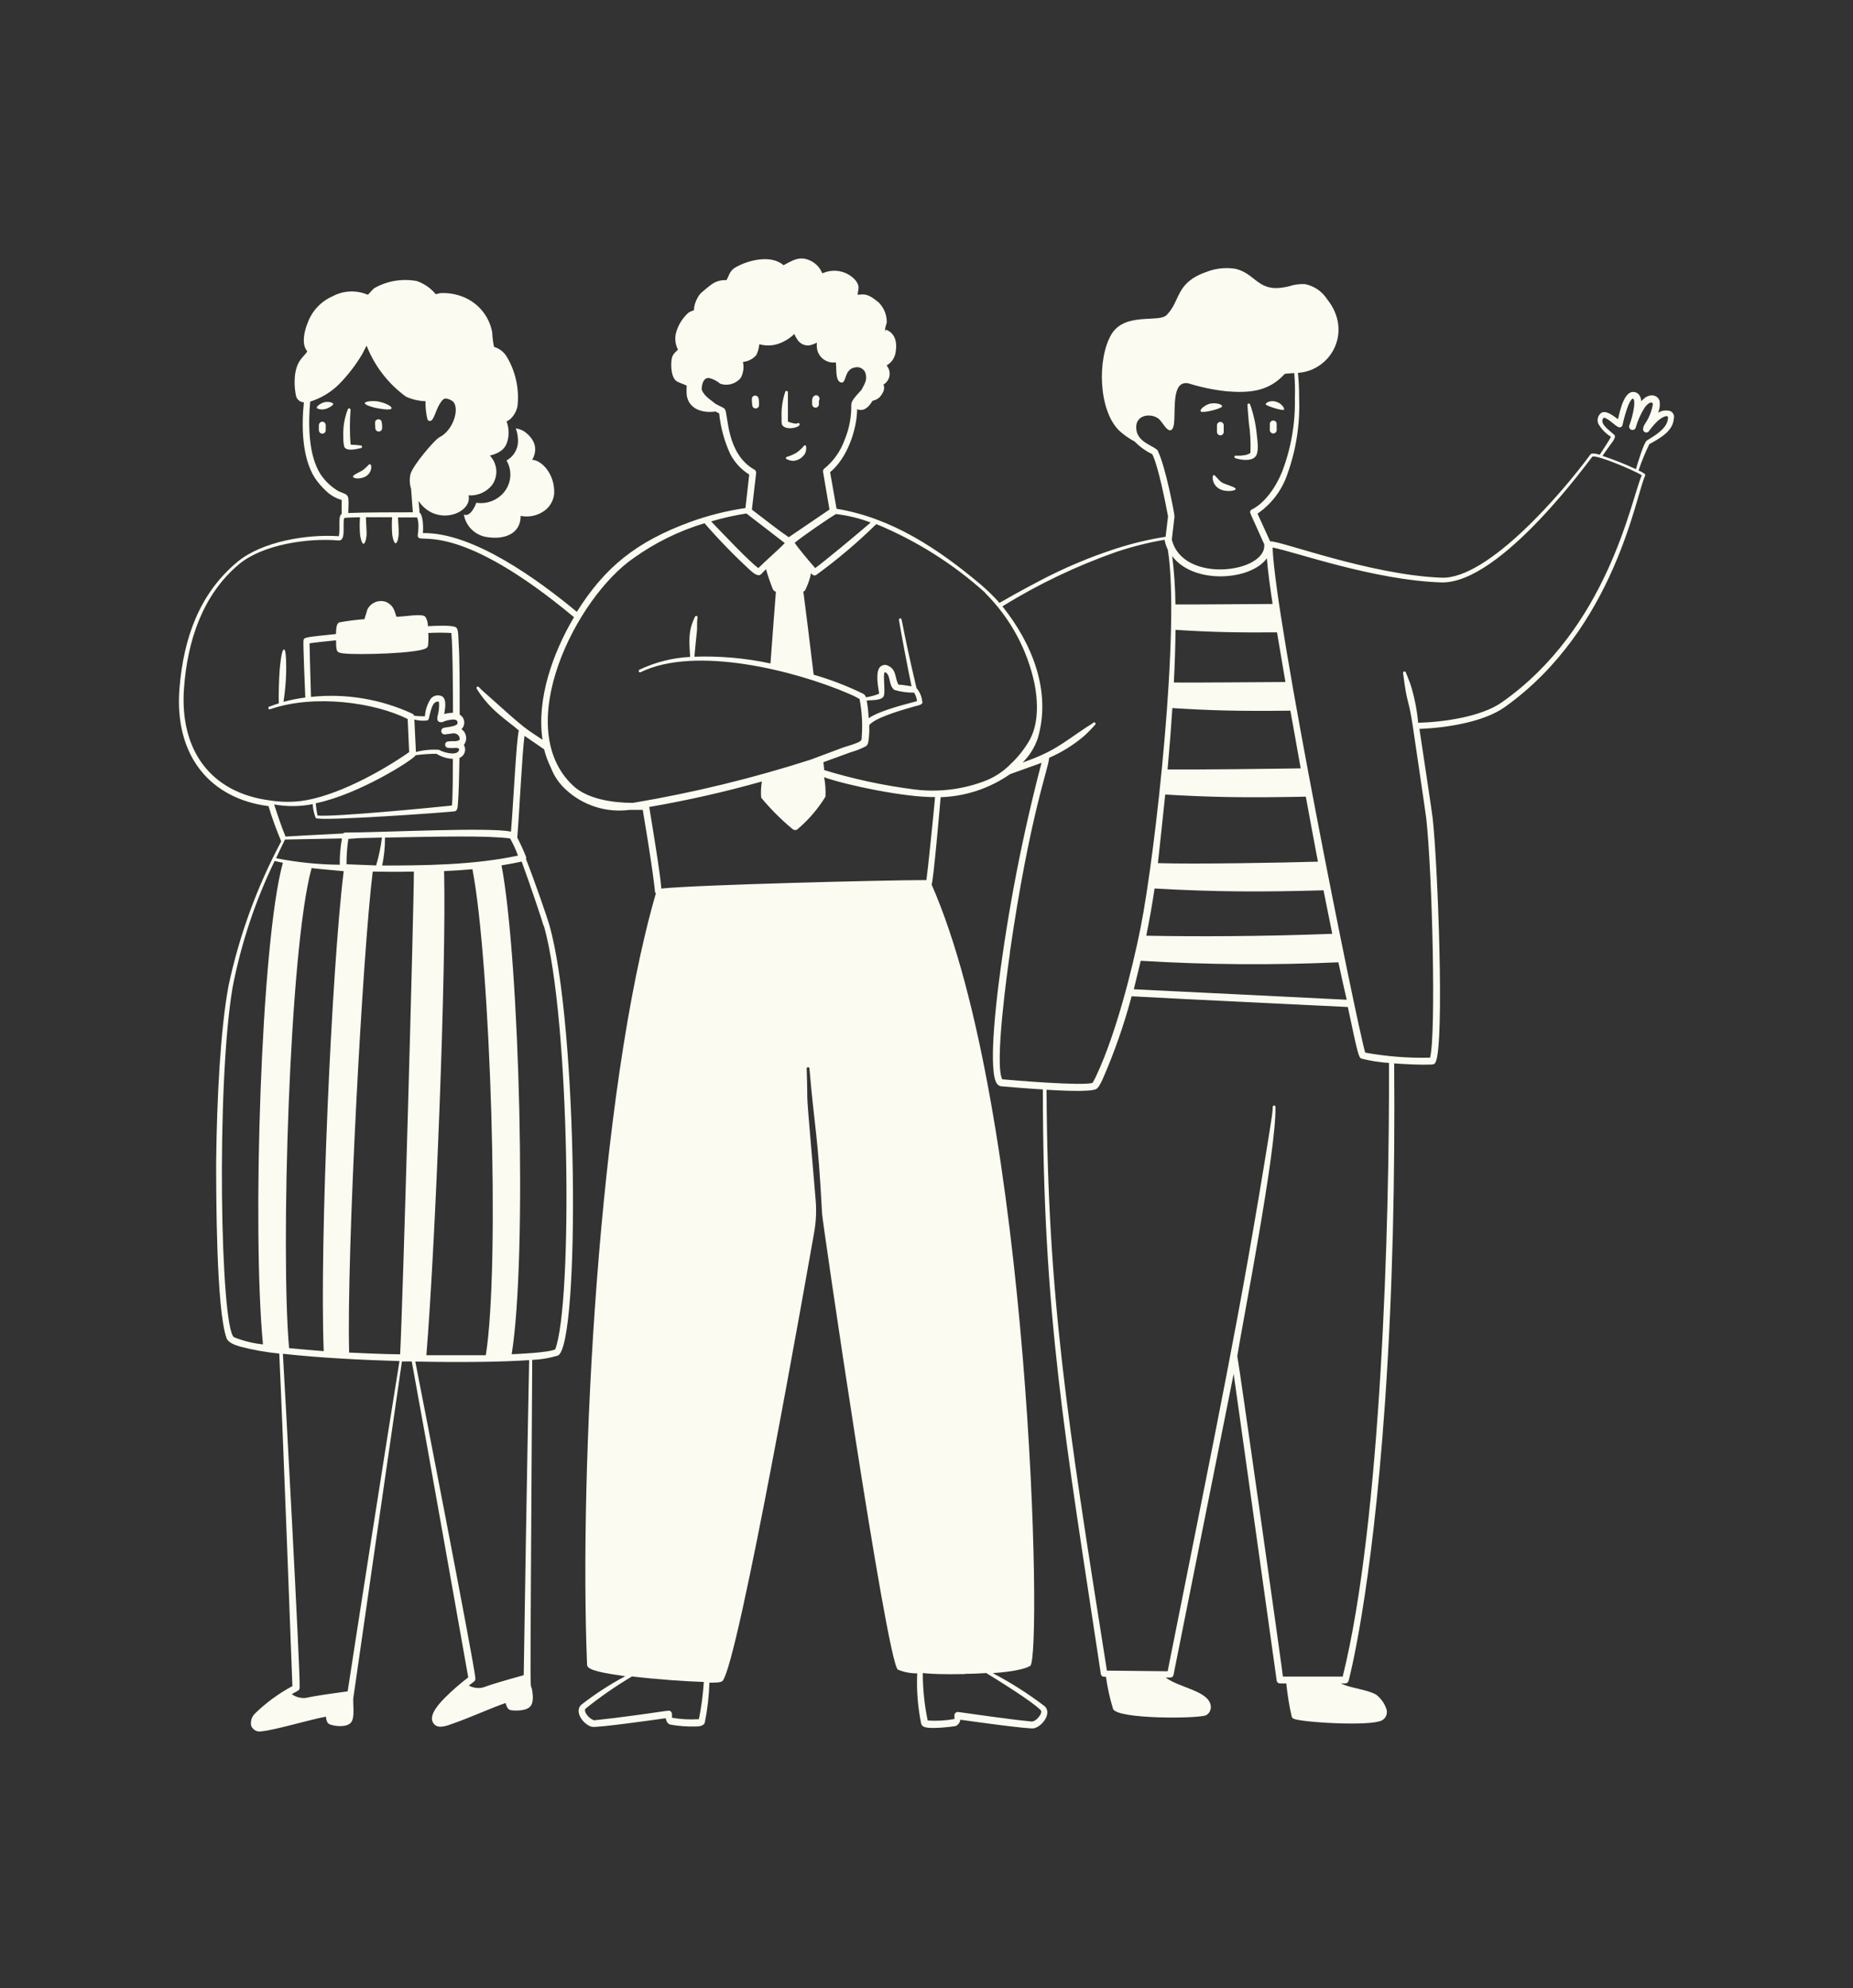 <?xml version="1.0" encoding="UTF-8"?> <svg xmlns="http://www.w3.org/2000/svg" width="466" height="500" viewBox="0 0 466 500" fill="none"><rect x="0" y="0" width="466" height="500" fill="#333333" stroke="none"/><path d="M130.268 111.231C130.212 112.175 129.917 113.089 129.412 113.888C128.907 114.688 128.208 115.346 127.379 115.802C128.083 116.994 128.415 118.368 128.334 119.75C128.253 121.131 127.762 122.457 126.924 123.559C126.104 124.633 125.01 125.466 123.757 125.971C122.503 126.476 121.137 126.634 119.801 126.428C119.445 127.397 118.594 129.079 117.624 129.396C117.475 129.474 117.308 129.515 117.14 129.515C116.971 129.515 116.805 129.474 116.655 129.396C116.89 130.785 117.545 132.068 118.532 133.073C119.519 134.078 120.791 134.756 122.175 135.015C126.707 135.827 130.941 134.343 130.941 129.732C132.026 129.951 133.145 129.932 134.221 129.675C135.297 129.419 136.305 128.932 137.174 128.248C137.793 127.741 138.306 127.116 138.683 126.41C139.06 125.703 139.294 124.929 139.37 124.132C139.568 119.027 136.026 115.644 133.83 115.644C135.433 112.814 134.404 110.361 131.851 108.501C131.201 108.097 130.473 107.834 129.714 107.729C130.123 108.85 130.312 110.039 130.268 111.231ZM90.714 112.696C90.803 112.696 90.889 112.66 90.952 112.597C91.015 112.534 91.05 112.448 91.05 112.359C91.05 112.27 91.015 112.184 90.952 112.121C90.889 112.058 90.803 112.023 90.714 112.023L89.507 111.884C89.131 111.884 88.518 111.884 88.162 111.766C87.931 108.861 87.931 105.944 88.162 103.039C88.158 102.957 88.125 102.878 88.069 102.817C88.013 102.755 87.938 102.716 87.856 102.704C87.774 102.692 87.691 102.709 87.62 102.753C87.549 102.796 87.496 102.862 87.469 102.94C86.609 105.144 86.224 107.504 86.341 109.866C86.31 110.683 86.383 111.501 86.559 112.3C87.034 113.546 89.428 112.992 90.714 112.696ZM81.533 101.16C80.583 101.417 79.297 102.347 79.772 102.703C80.469 103.023 81.265 103.059 81.988 102.802C82.68 102.624 83.828 101.931 83.808 101.575C83.789 101.219 82.463 100.902 81.533 101.16ZM94.355 102.545C101.32 103.989 98.095 101.338 94.671 100.902C93.781 100.784 91.703 100.902 91.743 101.397C91.783 101.892 93.821 102.426 94.355 102.545ZM95.918 105.869C95.863 105.771 95.788 105.685 95.7 105.616C95.611 105.547 95.509 105.497 95.4 105.467C95.292 105.438 95.178 105.43 95.067 105.445C94.956 105.459 94.848 105.496 94.751 105.552C94.256 105.829 94.276 106.126 94.394 107.729C94.41 107.955 94.515 108.165 94.686 108.313C94.856 108.462 95.079 108.536 95.305 108.52C95.53 108.505 95.74 108.4 95.889 108.229C96.037 108.059 96.112 107.836 96.096 107.61C96.126 107.024 96.066 106.437 95.918 105.869ZM81.909 106.957C81.923 106.734 81.849 106.514 81.702 106.345C81.556 106.176 81.349 106.071 81.126 106.053C80.903 106.035 80.682 106.105 80.51 106.248C80.338 106.391 80.23 106.596 80.207 106.819C80.17 107.3 80.17 107.782 80.207 108.263C80.215 108.375 80.245 108.484 80.295 108.584C80.345 108.685 80.414 108.774 80.498 108.847C80.583 108.921 80.681 108.977 80.787 109.013C80.894 109.048 81.006 109.062 81.117 109.055C81.229 109.047 81.338 109.017 81.439 108.967C81.539 108.917 81.628 108.848 81.702 108.764C81.775 108.679 81.831 108.581 81.867 108.475C81.902 108.368 81.917 108.256 81.909 108.144C81.948 107.729 81.889 107.195 81.909 106.957ZM88.775 119.839C88.775 120.472 91.288 120.63 92.594 119.324C93.563 118.355 93.504 116.871 93.108 116.772C92.713 116.673 92.97 116.772 91.545 117.998C90.655 118.75 88.735 119.344 88.775 119.839Z" fill="#FBFBF1"></path><path d="M420.124 103.402C419.607 103.235 419.059 103.182 418.52 103.247C417.98 103.312 417.461 103.493 416.998 103.778C417.376 102.872 417.506 101.882 417.374 100.909C417.017 99.306 414.682 98.574 412.763 100.909C412.644 99.643 412.071 98.772 411.061 98.594C408.548 98.119 407.46 102.908 406.906 105.421C405.6 104.451 403.463 102.809 402.395 104.095C402.092 104.418 401.889 104.82 401.808 105.255C401.728 105.69 401.773 106.139 401.94 106.548C402.709 107.893 403.805 109.023 405.125 109.833C404.749 110.704 403.147 112.999 402.316 114.345C401.643 114.147 400.218 113.771 399.921 114.345C392.976 123.803 374.198 145.727 362.504 145.272C344.438 144.579 321.703 135.833 319.428 136.15L316.242 129.165C319.746 126.765 322.378 123.294 323.741 119.272C325.96 113.132 326.968 106.621 326.709 100.098C326.724 97.984 326.625 95.87 326.413 93.766C334.763 93.212 340.263 83.378 333.753 75.245C333.126 74.27 332.308 73.431 331.35 72.779C330.391 72.126 329.311 71.673 328.174 71.446C326.833 71.376 325.49 71.558 324.216 71.981C316.301 73.959 316.183 68.953 310.761 67.608C308.283 67.192 305.738 67.459 303.4 68.379C295.485 71.149 297.029 75.562 293.368 79.242C291.389 81.221 282.94 78.431 279.517 84.051C275.876 90.204 276.213 103.224 281.496 108.329C282.669 109.383 283.965 110.294 285.354 111.04C286.636 112.351 288.136 113.429 289.787 114.226C291.33 117.372 293.091 126.415 293.744 129.838L293.131 134.982C288.911 135.646 284.75 136.638 280.685 137.951C274.024 140.106 267.563 142.834 261.372 146.103C250.094 152.039 251.479 151.92 251.083 151.287C249.716 149.798 248.262 148.391 246.73 147.072C235.926 137.97 224.212 130.214 210.381 127.938L208.759 118.737C213.112 115.176 215.486 107.993 215.565 102.908C217.188 103.58 218.474 102.393 219.325 100.929C219.562 100.494 221.046 100.929 222.194 98.357C222.393 97.82 222.393 97.231 222.194 96.695C222.591 96.457 222.931 96.136 223.191 95.754C223.45 95.371 223.623 94.937 223.696 94.48C223.77 94.024 223.743 93.557 223.616 93.112C223.49 92.667 223.268 92.256 222.966 91.906C223.575 91.559 224.097 91.078 224.492 90.498C224.886 89.918 225.143 89.256 225.241 88.562C225.677 85.97 225.083 83.635 222.59 82.824C222.59 82.25 223.005 81.3 223.005 81.102C223.027 80.181 222.863 79.265 222.523 78.408C222.183 77.551 221.674 76.772 221.027 76.116C218.276 73.761 217.406 73.959 215.684 74.137C215.684 72.95 216.436 72.159 215.189 70.536C214.233 69.433 212.961 68.651 211.544 68.297C210.128 67.943 208.637 68.034 207.275 68.557L206.78 68.716C206.471 67.938 206.001 67.235 205.401 66.651C204.8 66.068 204.084 65.619 203.297 65.332C200.824 64.402 199.122 65.609 197.045 66.697C193.938 63.927 188.002 65.411 184.816 67.331C183.372 68.201 183.233 69.745 182.66 70.457C181.43 70.367 180.206 70.687 179.177 71.367C178.267 71.941 177.416 72.772 176.684 73.346C176.202 73.72 175.804 74.192 175.516 74.731C174.904 75.737 174.55 76.879 174.488 78.055C174.001 78.172 173.539 78.373 173.122 78.649C171.542 80.064 170.43 81.928 169.937 83.991C169.721 85.133 169.83 86.312 170.253 87.395C170.253 87.513 170.451 87.751 170.51 87.87C170.115 88.443 169.086 88.898 168.888 90.442C168.69 91.985 168.749 95.013 170.253 95.923C170.886 96.299 172.232 96.695 172.707 96.991C172.632 97.801 172.632 98.616 172.707 99.425C173.221 102.769 176.526 103.976 179.929 103.481L180.859 103.956C181.22 107.481 182.156 110.924 183.629 114.147C184.728 116.276 186.382 118.067 188.418 119.331L187.468 127.76C182.745 128.45 178.104 129.617 173.617 131.243C160.023 136.209 152.089 142.66 145.064 153.859C135.388 145.846 119.005 133.835 106.341 134.052C106.422 133.197 106.422 132.336 106.341 131.48C106.341 130.906 106.024 129.145 105.49 128.888C105.49 127.918 105.332 126.909 105.253 125.979C109.725 132.588 118.846 129.086 117.837 124.574C118.966 124.649 120.096 124.449 121.13 123.99C122.164 123.532 123.071 122.829 123.773 121.943C124.455 120.968 124.821 119.808 124.821 118.619C124.821 117.429 124.455 116.269 123.773 115.294C123.61 115.03 123.41 114.791 123.18 114.582C126.267 113.791 127.335 112.425 127.731 110.466C128.049 108.968 127.933 107.409 127.394 105.975C127.747 105.801 128.078 105.588 128.384 105.341C129.291 104.475 129.906 103.348 130.145 102.116C130.617 97.829 129.687 93.503 127.493 89.789C126.782 88.55 125.619 87.635 124.248 87.236C123.991 86.058 123.838 84.86 123.793 83.655C123.467 81.784 122.696 80.019 121.546 78.507C120.396 76.996 118.9 75.782 117.184 74.968C115.522 74.189 113.717 73.758 111.881 73.702C111.11 73.638 110.335 73.739 109.606 73.999C108.344 72.473 106.688 71.323 104.817 70.675C101.187 70 97.436 70.616 94.212 72.416C93.558 72.851 93.044 73.702 92.47 74.118C91.061 73.513 89.534 73.234 88.002 73.302C86.471 73.371 84.975 73.785 83.625 74.513C82.193 75.141 80.903 76.052 79.832 77.191C78.76 78.33 77.931 79.674 77.392 81.142C76.561 83.121 75.81 86.366 77.076 88.067C77.149 88.162 77.215 88.261 77.274 88.364C76.522 89.69 74.8 90.343 74.227 94.023C73.993 95.869 74.066 97.742 74.444 99.564C74.549 100.012 74.801 100.414 75.159 100.704C75.517 100.994 75.962 101.157 76.423 101.166C75.81 107.103 75.909 115.017 79.154 120.142C79.961 121.341 80.904 122.443 81.963 123.427C83.07 124.511 84.43 125.3 85.921 125.722V129.244C84.931 129.798 85.624 132.944 85.208 134.844C77.175 134.29 65.936 136.15 59.703 141.295C50.086 149.288 46.169 160.567 45.14 173.033C43.735 190.228 53.054 200.873 67.519 202.714C68.427 205.724 69.498 208.683 70.724 211.578C64.613 223.038 60.143 235.301 57.447 248.006C55.468 258.77 54.538 275.827 54.36 292.191C54.36 299.987 54.36 329.232 56.972 336.513C57.388 337.661 59.169 338.275 60.336 338.611C63.583 339.461 66.891 340.056 70.23 340.392C71.061 357.765 73.534 423.913 73.534 424.012C70.134 425.832 67.004 428.116 64.234 430.799C63.794 431.191 63.464 431.691 63.276 432.25C63.089 432.808 63.051 433.406 63.166 433.984C63.37 434.498 63.752 434.921 64.243 435.176C64.733 435.43 65.299 435.499 65.837 435.37C69.121 435.073 77.966 432.421 81.963 431.689C82.062 432.54 82.201 433.371 83.032 433.668C84.457 434.163 87.266 434.42 88.295 433.134C89.324 431.847 88.711 428.484 88.849 427.039C88.968 425.971 97.991 363.721 101.078 342.37H103.551C107.35 362.929 117.738 421.717 117.758 421.815C115.701 423.378 113.751 425.077 111.921 426.901C110.397 428.444 107.845 431.214 108.854 433.114C109.863 435.013 112.238 434.044 114.236 433.312C118.193 431.927 124.13 429.255 127.157 428.266C127.375 429.077 127.632 429.889 128.483 430.067C129.663 430.245 130.868 430.184 132.025 429.889C133.706 429.394 134.003 428.345 134.003 426.604C133.271 417.838 133.251 445.481 133.845 341.975C136.039 341.886 138.213 341.521 140.315 340.886C145.915 338.136 145.401 257.781 138.119 232.493C137.624 230.752 134.498 221.67 132.282 216.03C132.351 215.838 132.351 215.628 132.282 215.437C131.631 213.798 130.898 212.193 130.085 210.628C130.679 203.347 131.312 189.298 131.906 185.044L136.833 188.427C137.237 190.02 137.807 191.565 138.534 193.038C139.345 195.164 140.647 197.07 142.334 198.598C144.465 200.561 147.002 202.033 149.764 202.908C152.527 203.784 155.448 204.041 158.322 203.663H161.646C165.484 226.458 164.376 224.064 164.95 224.638C150.367 274.897 145.658 370.231 147.637 418.551C147.636 418.78 147.713 419.003 147.854 419.184C148.863 420.47 155.156 421.163 157.233 421.519C153.331 423.6 149.616 426.016 146.133 428.741C144.372 430.462 146.687 433.688 148.844 434.242C150.031 434.558 166.177 432.263 167.404 432.085C167.562 432.837 167.918 433.569 168.67 433.707C170.787 434.072 172.934 434.224 175.081 434.163C175.952 434.163 177.06 433.965 177.258 433.134C177.919 429.841 178.303 426.498 178.405 423.141C179.81 423.141 181.215 423.141 181.67 422.745C185.628 418.788 203.297 318.092 204.742 309.959C205.233 307.231 205.359 304.45 205.118 301.688C202.249 267.754 203.317 281.723 202.862 268.644C202.881 268.566 202.925 268.497 202.988 268.448C203.051 268.398 203.128 268.371 203.208 268.371C203.288 268.371 203.366 268.398 203.429 268.448C203.492 268.497 203.536 268.566 203.555 268.644C204.88 284.197 205.672 284.731 206.74 305.23C206.74 306.635 222.867 416.968 225.776 419.857C227.325 420.497 228.987 420.82 230.663 420.806C230.474 425.066 230.813 429.333 231.672 433.51C231.727 433.666 231.813 433.81 231.926 433.933C232.038 434.055 232.174 434.154 232.325 434.222C233.77 434.934 239.171 434.222 240.24 434.083C240.58 433.955 240.877 433.736 241.101 433.45C241.324 433.164 241.464 432.821 241.506 432.461C243.188 432.698 258.899 434.914 260.047 434.618C262.204 434.064 264.538 430.838 262.758 429.097C258.637 425.946 254.254 423.153 249.659 420.747C252.033 420.569 257.019 420.134 259.077 418.927C262.184 417.086 259.216 279.052 234.284 222.441C234.739 221.709 236.48 201.388 236.56 200.478C242.814 200.266 248.874 198.253 254.012 194.68L261.926 191.831C257.107 210.195 253.491 228.854 251.103 247.689C250.648 251.409 248.353 269.891 250.826 272.661C251.081 272.948 251.434 273.131 251.815 273.175C252.943 273.274 257.455 273.67 262.263 273.967C262.263 330.736 267.843 361.208 276.846 420.984C276.874 421.17 276.967 421.339 277.108 421.462C277.25 421.586 277.43 421.655 277.618 421.657H278.132C278.505 424.413 279.107 427.134 279.933 429.79C281.179 432.303 300.511 432.243 303.242 431.373C303.718 431.128 304.096 430.727 304.312 430.238C304.529 429.748 304.57 429.198 304.429 428.682C303.638 425.159 296.514 424.388 293.15 421.855H294.318C294.5 421.86 294.679 421.801 294.823 421.689C294.967 421.578 295.068 421.419 295.109 421.242L310.246 345.477C310.425 346.585 321.07 422.647 321.07 422.647C321.103 422.846 321.208 423.026 321.365 423.153C321.521 423.281 321.719 423.347 321.921 423.339H323.484C323.762 426.128 324.212 428.896 324.83 431.63C324.86 431.755 324.919 431.872 325.001 431.971C325.083 432.071 325.187 432.15 325.304 432.204C327.283 433.134 344.676 434.182 347.545 432.619C348.066 432.337 348.463 431.869 348.657 431.309C348.851 430.749 348.828 430.136 348.594 429.592C348.097 428.214 347.21 427.011 346.041 426.129C343.647 424.803 339.472 424.507 337.236 423.339H338.344C338.533 423.328 338.714 423.257 338.86 423.136C339.006 423.015 339.109 422.85 339.155 422.666C339.155 422.666 344.913 401.514 348.297 352.858C350.276 324.483 350.83 295.475 350.612 267.417C353.145 267.615 357.458 267.813 359.595 267.714C360.189 267.714 360.763 267.714 361.02 267.14C363.315 262.569 361.574 217.138 360.288 205.682C360.169 204.574 357.34 185.756 356.964 183.302C363.553 183.045 373.07 181.64 378.472 177.782C406.174 157.995 411.457 124.199 413.713 119.667C413.931 119.192 413.396 118.955 412.071 118.302C412.832 116.043 413.737 113.836 414.781 111.693C417.532 110.169 420.718 108.428 420.935 105.282C421.04 104.923 421.017 104.539 420.869 104.196C420.721 103.853 420.457 103.572 420.124 103.402ZM222.788 83.2C222.629 83.2 222.59 83.081 222.59 82.883C222.59 82.685 222.966 83.2 222.788 83.2ZM295.624 158.391C305.399 159.004 311.216 159.083 321.149 159.024C321.782 162.862 322.495 167.057 323.266 171.509C317.944 171.509 299.898 171.707 295.208 171.628C295.426 167.275 295.584 162.823 295.624 158.43V158.391ZM293.032 199.805C304.548 200.478 313.096 200.656 328.391 200.339C329.42 205.978 330.489 211.677 331.438 216.683C322.178 216.96 300.808 217.336 291.192 217.059C291.568 213.913 292.339 206.275 293.032 199.844V199.805ZM290.36 223.431C305.438 224.301 317.508 224.341 332.843 223.886C333.595 227.685 334.327 231.365 335.04 234.828C317.548 235.501 300.432 235.54 288.263 235.303C289.068 231.385 289.767 227.428 290.36 223.431ZM327.105 193.216C321.169 193.334 299.403 193.572 293.625 193.493C294.14 187.834 294.536 182.709 294.832 178.059C304.33 178.652 310.781 178.87 324.513 178.712C324.988 181.324 326.729 191.039 327.105 193.216ZM318.597 140.384C318.834 143.629 319.546 148.655 320.041 151.881C314.995 151.881 299.561 152.059 295.604 151.999C295.564 147.937 295.294 143.881 294.793 139.85C300.135 147.033 314.56 146.043 318.597 140.384ZM286.937 241.615C303.468 242.612 320.039 242.738 336.583 241.991C337.335 245.473 338.027 248.639 338.68 251.409C335.554 251.231 298.592 249.431 285.137 248.778C285.691 246.522 286.284 244.128 286.878 241.615H286.937ZM291.271 113.494C290.578 112.109 286.185 111.515 285.77 108.013C285.295 103.917 290.064 103.778 291.706 105.618C291.845 105.757 292.814 107.063 292.933 107.221C293.962 108.606 294.911 108.646 295.228 106.667C295.683 102.987 294.555 95.626 298.849 96.398C301.917 97.36 305.072 98.023 308.268 98.376C314.342 98.93 319.17 98.376 323.088 94.023C323.524 93.924 324.968 93.865 325.483 93.825C325.663 95.918 325.715 98.019 325.641 100.118C325.776 106.469 324.674 112.787 322.396 118.718C319.25 126.256 314.896 128.077 314.896 128.077C314.795 128.115 314.703 128.174 314.625 128.248C314.547 128.323 314.484 128.413 314.441 128.512C314.263 128.967 314.204 128.512 317.924 136.842C318.715 144.025 297.444 146.954 294.694 135.675L295.367 129.917C295.446 129.501 293.091 117.194 291.211 113.494H291.271ZM247.739 149.11C253.996 155.322 258.307 163.223 260.146 171.846C261.313 177.782 260.818 182.768 258.879 186.191C257.609 188.39 256.022 190.39 254.17 192.127C252.228 194.112 249.86 195.628 247.245 196.56C241.751 198.575 235.857 199.253 230.05 198.538C222.326 197.562 214.7 195.927 207.255 193.651C207.255 193.057 207.136 192.424 207.077 191.672L213.903 189.179C215.211 188.815 216.477 188.318 217.683 187.695C218.375 187.339 218.435 186.29 218.514 185.4C218.85 182.155 218.177 182.59 219.167 181.799C221.383 180.057 227.477 178.356 230.129 177.604C231.019 177.366 232.305 177.168 231.91 176.318C231.784 175.102 231.287 173.955 230.485 173.033C226.31 155.343 227.022 155.403 226.349 155.521C226.304 155.526 226.259 155.54 226.22 155.563C226.18 155.586 226.146 155.617 226.119 155.655C226.093 155.693 226.075 155.736 226.067 155.781C226.059 155.826 226.061 155.873 226.072 155.917C226.963 161.181 228.289 167.987 229.238 172.578L226.785 172.222C226.369 172.222 225.954 172.222 225.855 172.024C225.063 170.381 225.4 168.442 223.5 167.493C223.302 167.359 223.079 167.269 222.844 167.228C222.609 167.187 222.368 167.195 222.137 167.253C221.905 167.311 221.689 167.417 221.501 167.564C221.313 167.711 221.158 167.895 221.046 168.106C220.018 170.085 221.264 174.517 221.046 174.458C219.993 174.889 218.889 175.189 217.762 175.348C217.716 175.167 217.635 174.996 217.523 174.847C217.411 174.697 217.27 174.572 217.109 174.477C213.094 172.515 208.917 170.907 204.623 169.669C203.693 161.873 202.466 152.059 202.031 148.774C202.183 148.703 202.323 148.61 202.447 148.497C203.145 147.12 203.657 145.656 203.97 144.144C204.307 144.52 204.584 144.876 205.197 144.639C210.565 140.737 215.638 136.445 220.374 131.797C230.411 135.94 239.666 141.769 247.739 149.031V149.11ZM222.689 169.076C224.113 169.887 223.342 172.301 224.945 173.508C226.55 173.979 228.218 174.205 229.891 174.181C230.284 174.833 230.533 175.561 230.623 176.318C229.08 176.792 221.581 178.455 218.454 180.611C218.39 179.118 218.225 177.63 217.96 176.159C219.582 176.021 221.62 176.159 222.214 175.111C222.808 174.062 221.798 168.541 222.689 169.076ZM218.87 131.48C215.328 134.547 207.393 141.116 205.019 142.858C203.832 141.532 200.725 137.852 199.855 136.506C201.833 134.804 209.154 129.858 210.223 129.264C213.179 129.615 216.082 130.319 218.87 131.361V131.48ZM187.705 129.125L197.361 136.565C195.897 138.129 192.316 141.235 190.713 142.858C188.457 141.235 182.303 134.725 178.841 131.124C181.748 130.263 184.71 129.595 187.705 129.125ZM182.323 102.927C182.046 102.532 182.007 102.65 179.988 101.582C178.663 100.494 177.06 99.603 176.466 97.981C176.466 96.635 176.882 94.973 178.287 95.052C179.349 95.297 180.334 95.8 181.156 96.516C182.054 96.811 183.019 96.831 183.929 96.574C184.838 96.316 185.65 95.793 186.261 95.072C186.947 93.837 187.151 92.392 186.835 91.016C188.137 90.899 189.342 90.282 190.198 89.294C190.621 88.44 190.876 87.513 190.95 86.564C192.801 87.089 194.778 86.942 196.53 86.148C197.728 85.632 198.821 84.901 199.756 83.991C199.963 84.512 200.235 85.004 200.567 85.456C200.875 85.926 201.304 86.305 201.808 86.552C202.313 86.799 202.876 86.906 203.436 86.86C204.135 86.749 204.806 86.508 205.415 86.148V86.939C205.404 87.546 205.527 88.148 205.774 88.703C206.021 89.257 206.387 89.751 206.845 90.149C207.303 90.546 207.843 90.839 208.427 91.006C209.01 91.173 209.624 91.21 210.223 91.115C210.211 91.246 210.211 91.379 210.223 91.51C210.421 92.579 210.005 95.804 211.489 96.18C212.973 96.556 212.162 92.856 215.011 92.401C215.523 92.276 216.063 92.334 216.536 92.565C217.01 92.797 217.387 93.186 217.604 93.667C218.158 95.448 217.604 96.239 216.674 98.001L216.06 98.693C215.11 99.722 214.081 100.81 214.081 101.8C214.141 104.826 213.568 107.832 212.4 110.625C211.394 113.455 209.628 115.954 207.294 117.847C207.178 117.936 207.088 118.055 207.032 118.19C206.977 118.326 206.958 118.473 206.978 118.619L208.6 128.136L198.351 135.101C196.55 133.716 198.944 135.774 189.09 128.156L190.159 118.955C190.177 118.786 190.146 118.616 190.068 118.464C189.991 118.313 189.871 118.188 189.724 118.104C182.62 114.127 183.174 104.293 182.323 102.927ZM159.37 140.325C164.784 136.448 170.801 133.493 177.179 131.579C180.801 135.747 184.652 139.711 188.714 143.451C189.585 144.203 190.693 145.133 191.465 144.342C191.742 144.025 192.157 143.61 192.632 143.135C193.126 144.852 193.707 146.542 194.374 148.2C194.452 148.347 194.559 148.477 194.688 148.582C194.817 148.687 194.966 148.766 195.125 148.814C194.908 151.366 194.374 158.707 193.76 166.84C187.482 165.492 181.063 164.921 174.646 165.138C174.646 164.623 175.279 158.529 175.299 158.331C175.299 157.263 175.299 155.858 175.418 155.304C175.441 155.217 175.429 155.125 175.385 155.047C175.34 154.969 175.267 154.912 175.18 154.888C175.094 154.865 175.001 154.876 174.923 154.921C174.845 154.965 174.788 155.039 174.765 155.126C173.004 158.707 173.32 161.24 173.558 165.197C169.132 165.416 164.793 166.512 160.795 168.423C160.716 168.466 160.658 168.538 160.632 168.624C160.606 168.71 160.614 168.803 160.655 168.883C160.696 168.963 160.767 169.024 160.852 169.052C160.938 169.081 161.031 169.075 161.112 169.036C174.962 162.269 200.092 168.68 213.448 174.438C214.38 174.82 215.286 175.263 216.159 175.764C216.768 178.884 216.955 182.072 216.713 185.242C216.713 186.132 216.713 186.35 215.13 186.963C214.002 187.418 212.657 187.735 211.826 188.051C209.115 189.06 206.503 190.03 203.911 191.019C189.278 195.716 174.327 199.353 159.172 201.902C154.245 201.902 147.755 200.992 144.134 197.589C128.463 182.926 144.847 150.298 159.37 140.325ZM85.208 123.565C83.369 122.505 81.799 121.036 80.618 119.272C77.531 114.483 77.492 106.647 78.006 100.988C80.77 100.128 83.283 98.607 85.327 96.556C87.539 94.295 89.472 91.778 91.085 89.057L92.193 86.92C94.199 92.051 97.632 96.5 102.087 99.742C103.636 100.451 105.311 100.841 107.014 100.889C106.975 102.441 107.141 103.991 107.508 105.5C107.548 105.58 107.603 105.651 107.671 105.708C107.739 105.766 107.818 105.809 107.904 105.835C107.989 105.861 108.079 105.869 108.167 105.859C108.256 105.849 108.341 105.821 108.419 105.777C109.289 105.302 109.626 102.749 110.971 100.988C111.327 100.494 111.743 100.118 112.257 100.236C112.8 100.319 113.315 100.53 113.761 100.85C115.74 102.314 114.157 108.171 110.457 109.991C109.349 110.545 103.571 117.273 103.195 119.39C102.947 120.553 103.009 121.761 103.373 122.893C103.492 124.614 103.69 126.85 103.828 128.829C100.167 128.829 91.243 128.829 87.583 129.007C87.761 124.119 87.86 124.634 85.208 123.565ZM122.171 340.807H107.231C109.507 312.631 112.277 243.534 111.683 219.058C114.322 218.939 116.696 218.781 118.807 218.583C123.318 241.912 125.831 317.993 122.171 340.807ZM72.703 339.007C70.566 315.401 72.703 238.785 78.362 218.306C79.351 218.444 86.435 219.077 86.435 219.077C83.428 243.257 80.341 312.65 81.409 339.778C78.204 339.541 75.275 339.244 72.584 339.007H72.703ZM94.588 217.633L87.147 217.336C87.13 215.204 87.282 213.073 87.603 210.965L90.274 210.767L96.052 210.628C95.767 213.001 95.277 215.345 94.588 217.633ZM71.674 211.123L86 210.846C85.599 213.025 85.413 215.239 85.446 217.455C80.07 217.411 74.711 216.862 69.438 215.813C70.902 212.607 71.516 211.519 71.674 211.123ZM87.8 340.135C87.147 315.44 91.164 239.893 93.737 219.176C96.447 219.176 98.466 219.315 104.085 219.176C104.085 228.555 101.275 328.994 100.623 340.57C97.239 340.57 88.671 340.194 87.8 340.135ZM96.111 217.653C96.597 215.343 96.835 212.988 96.823 210.628C109.823 210.391 122.547 210.074 128.285 210.846C129.067 212.225 129.729 213.668 130.264 215.16C119.084 217.554 106.539 217.653 96.111 217.653ZM58.852 336.276C55.429 334.099 54.321 272.681 58.516 248.184C60.649 237.22 64.194 226.578 69.062 216.525L71.14 216.96C65.599 236.965 63.383 309.662 66.134 338.077C63.635 337.815 61.185 337.209 58.852 336.276ZM87.484 425.318C81.983 426.07 79.015 426.505 76.858 426.98C75.621 427.096 74.383 426.759 73.376 426.03C74.998 425.061 75.355 425.199 75.355 424.269C75.532 420.43 71.615 348.089 71.14 340.431C80.163 341.46 91.441 342.014 100.464 342.272C97.397 361.148 88.889 415.642 87.425 425.377L87.484 425.318ZM131.767 421.242C126.741 422.647 123.595 423.557 121.478 424.348C120.266 424.635 118.991 424.466 117.897 423.873C119.321 422.745 119.618 422.825 119.539 421.895C119.183 417.937 105.233 346.367 104.441 342.39C115.641 342.628 126.207 342.509 133.073 342.034C132.618 364.255 131.827 412.179 131.708 421.301L131.767 421.242ZM136.793 232.849C143.402 256.257 144.075 327.827 139.623 339.323C137.961 340.154 130.501 340.471 128.681 340.55C132.638 315.915 130.659 241.615 126.128 217.613C127.988 217.316 129.65 217 131.193 216.663C133.39 222.659 136.279 231.286 136.734 232.909L136.793 232.849ZM122.824 175.012C121.973 174.24 121.142 173.547 120.429 172.796C120.374 172.725 120.293 172.679 120.204 172.667C120.115 172.656 120.025 172.681 119.954 172.736C119.884 172.791 119.838 172.872 119.826 172.961C119.815 173.05 119.84 173.14 119.895 173.211C123.279 178.751 127.968 181.423 130.481 183.698C129.848 186.112 129.195 200.577 128.502 209.144C123.279 207.937 95.992 209.362 86.831 209.362C86.622 209.365 86.423 209.45 86.277 209.599C79.074 209.936 73.395 210.272 71.813 210.371C70.863 208.155 69.676 204.574 68.944 202.298C72.152 202.874 75.44 202.847 78.639 202.219C78.694 203.422 78.955 204.606 79.411 205.721C80.4 206.592 113.326 204.237 114.375 204.019C115.087 203.861 115.107 202.872 115.166 202.041C115.344 200.062 115.463 195.709 115.542 190.604C115.848 190.482 116.124 190.294 116.351 190.055C116.578 189.816 116.75 189.53 116.855 189.218C116.96 188.905 116.997 188.574 116.961 188.246C116.926 187.918 116.82 187.602 116.65 187.319C116.881 187.024 117.05 186.686 117.146 186.323C117.242 185.961 117.262 185.583 117.207 185.212C117.151 184.842 117.021 184.487 116.823 184.168C116.625 183.85 116.364 183.576 116.056 183.362C116.312 183.112 116.507 182.807 116.625 182.47C116.743 182.133 116.782 181.773 116.738 181.418C116.694 181.064 116.568 180.724 116.371 180.427C116.174 180.129 115.91 179.88 115.601 179.701C115.601 172.558 115.601 165.593 115.344 161.695C115.225 158.489 115.126 158.133 114.632 157.738C113.662 157.144 109.487 157.381 107.607 157.461C107.633 156.621 107.406 155.794 106.954 155.086C106.044 154.196 102.027 155.086 99.692 155.086C99.178 153.444 98.921 152.217 97.1 151.366C96.204 151.05 95.223 151.077 94.346 151.442C93.468 151.808 92.758 152.486 92.352 153.345C92.352 153.543 91.778 155.165 91.659 155.699C89.536 155.86 87.422 156.131 85.327 156.511C84.575 156.748 84.516 158.331 84.496 159.439C76.957 160.231 76.463 160.231 76.324 161.002C76.186 161.774 76.74 174.359 76.779 175.407C74.929 175.642 73.098 176.006 71.298 176.496C71.672 174.038 71.897 171.56 71.971 169.076C71.971 167.987 72.07 163.337 71.417 163.318C70.764 163.298 70.368 167.869 70.309 168.779C70.19 170.164 70.012 175.328 70.111 176.872C69.28 177.129 68.488 177.406 67.677 177.722C67.596 177.756 67.532 177.82 67.497 177.9C67.462 177.981 67.46 178.071 67.491 178.153C67.522 178.235 67.583 178.302 67.662 178.34C67.741 178.378 67.832 178.383 67.915 178.356C79.094 174.497 94.231 176.654 102.522 180.809L102.898 189.14C95.735 194.146 84.338 200.339 75.632 201.447C73.064 201.744 70.468 201.691 67.915 201.289C52.916 199.35 45.179 188.605 46.267 173.171C47.118 161.161 50.937 149.546 60.158 141.849C66.094 136.922 77.432 135.24 85.149 135.912C87.128 136.071 86.059 131.797 86.574 130.253C87.326 130.135 89.72 130.095 90.531 130.075C90.433 131.439 90.433 132.808 90.531 134.171C90.531 134.745 90.947 136.902 91.461 136.743C91.976 136.585 92.173 134.903 92.193 134.428C92.213 133.954 92.193 133.894 92.015 130.075H98.604C98.525 131.393 98.525 132.715 98.604 134.033C98.604 134.606 99.02 136.763 99.534 136.605C100.049 136.447 100.247 134.765 100.266 134.29C100.286 133.815 100.266 132.826 100.088 130.115H104.916C105.114 130.756 105.221 131.422 105.233 132.094C105.233 134.389 104.837 134.725 105.233 135.18C106.301 136.387 115.997 131.599 144.352 155.205C139.069 164.109 134.894 175.764 136.437 186.033C131.827 182.926 132.717 183.896 122.824 175.012ZM78.204 175.19C78.006 168.561 77.848 162.506 77.848 161.774C79.411 161.537 82.953 161.18 84.516 161.022C84.516 163.931 84.635 164.129 86.495 164.327C90.036 164.742 105.648 164.327 107.291 162.922C107.44 162.801 107.555 162.644 107.627 162.467C107.753 161.376 107.779 160.277 107.706 159.182C109.637 159.073 111.573 159.073 113.504 159.182C113.88 162.704 113.919 175.704 113.919 179.246C113.176 179.253 112.438 179.359 111.723 179.563C112 177.94 112.416 175.308 110.773 174.952C110.334 174.827 109.867 174.833 109.431 174.97C108.994 175.107 108.608 175.369 108.32 175.724C107.463 177.046 106.959 178.565 106.855 180.136C105.949 180.139 105.044 180.087 104.145 179.978C104.114 179.871 104.061 179.772 103.99 179.687C103.918 179.601 103.829 179.532 103.729 179.484C95.76 175.79 86.939 174.327 78.204 175.249V175.19ZM115.403 186.132C114.632 186.587 114.137 186.27 112.752 186.449C112.537 186.449 112.33 186.534 112.178 186.686C112.026 186.838 111.941 187.045 111.941 187.26C111.941 187.475 112.026 187.681 112.178 187.833C112.33 187.986 112.537 188.071 112.752 188.071C113.41 188.138 114.073 188.138 114.731 188.071C114.889 188.071 115.463 188.19 115.463 188.348C115.463 190.149 111.921 189.456 110.358 188.546C108.421 188.427 106.478 188.614 104.6 189.1L104.204 180.948C105.281 181.236 106.403 181.31 107.508 181.165C107.661 181.08 107.775 180.938 107.825 180.77C108.28 179.108 108.656 176.041 110.397 176.476C110.5 177.722 110.372 178.976 110.021 180.176C109.823 181.403 110.298 181.68 111.228 181.601C112.059 181.227 112.951 181.006 113.86 180.948C114.375 180.948 114.889 180.948 115.047 181.541C115.206 182.135 114.691 182.353 114.196 182.531C113.702 182.709 111.763 182.986 111.565 183.025C111.369 183.087 111.202 183.217 111.095 183.392C110.988 183.567 110.947 183.775 110.981 183.977C111.015 184.179 111.12 184.362 111.279 184.493C111.437 184.624 111.637 184.693 111.842 184.688C114.236 184.43 113.82 184.312 114.533 184.47C114.843 184.543 115.119 184.72 115.313 184.972C115.508 185.225 115.61 185.536 115.601 185.855C115.605 185.924 115.588 185.993 115.553 186.053C115.517 186.112 115.466 186.161 115.403 186.191V186.132ZM104.501 189.911C106.246 189.68 108.004 189.561 109.764 189.555C110.999 190.335 112.42 190.772 113.88 190.821C113.88 194.363 113.88 200.715 113.642 202.575C109.329 203.03 84.18 205.484 79.866 205.088C79.638 204.072 79.485 203.04 79.411 202.001C90.333 199.745 103.947 191.019 104.501 189.971V189.911ZM175.734 432.322C173.479 432.469 171.214 432.35 168.987 431.966V430.977C168.964 430.739 168.85 430.52 168.67 430.363C168.136 429.948 168.551 430.245 154.701 432.006L150.169 432.52C149.734 432.52 149.239 432.738 149.239 432.52C148.171 432.243 146.608 430.363 147.261 429.671C150.958 426.704 154.859 424 158.935 421.578C165.089 422.31 172.449 422.825 177.001 422.963C176.799 426.127 176.383 429.274 175.754 432.382L175.734 432.322ZM242.595 420.925C244.435 420.925 246.275 420.826 248.036 420.727C250.707 422.37 259.532 427.811 261.709 430.047C262.065 430.423 261.709 431.155 261.392 431.57C260.126 433.312 259.156 432.876 258.8 432.837C255.436 432.56 244.296 430.997 240.992 430.522C240.877 430.505 240.76 430.512 240.648 430.543C240.536 430.573 240.431 430.626 240.34 430.698C240.249 430.77 240.174 430.861 240.12 430.963C240.065 431.065 240.032 431.178 240.022 431.293V432.283C237.804 432.684 235.544 432.811 233.295 432.659C232.494 428.805 232.083 424.881 232.068 420.945C232.028 420.371 231.435 421.182 242.614 420.984L242.595 420.925ZM232.978 221.313C222.827 221.313 174.547 222.52 166.315 223.45C166.118 220.087 163.822 206.255 163.268 202.931C172.818 201.288 182.276 199.148 191.603 196.52C191.371 197.866 191.311 199.236 191.425 200.596C193.81 203.476 196.46 206.126 199.34 208.511C199.489 208.629 199.667 208.704 199.855 208.728C200.043 208.752 200.235 208.725 200.409 208.65C203.238 206.288 205.664 203.481 207.591 200.339C207.674 198.702 207.561 197.062 207.255 195.452C212.756 197.43 227.675 200.557 235.155 200.438C234.798 204.534 233.295 219.216 232.978 221.313ZM253.952 239.577C259.018 204.692 263.747 193.137 263.846 190.564C266.981 189.201 269.901 187.388 272.513 185.182C273.539 184.271 274.504 183.293 275.401 182.254C275.738 181.937 275.283 181.442 274.966 181.739C274.65 182.036 273.878 182.452 273.324 182.808C266.596 187.319 265.053 188.962 257.158 191.771C258.882 190.068 260.189 187.989 260.977 185.697C264.439 174.003 259.671 161.952 252.092 152.474C261.129 146.892 270.742 142.301 280.764 138.782C284.716 137.457 288.765 136.438 292.873 135.734C293.022 136.6 293.295 137.44 293.685 138.228C296.851 157.678 290.598 214.289 286.878 233.087C284.721 244.009 280.605 259.938 275.876 270.128C275.561 270.883 275.184 271.611 274.749 272.305C272.255 273.136 254.764 271.671 252.053 271.414C250.035 267.754 253.378 243.811 253.992 239.577H253.952ZM337.652 421.618H322.633C322.633 421.024 311.473 342.093 311.157 341.005C312.423 332.873 321.05 289.242 320.753 278.34C320.753 278.25 320.718 278.165 320.655 278.102C320.592 278.039 320.506 278.003 320.417 278.003C320.328 278.003 320.242 278.039 320.179 278.102C320.116 278.165 320.081 278.25 320.081 278.34C320.081 279.487 319.724 281.703 319.25 284.652C311.909 330.478 306.269 356.874 293.645 420.272L278.37 420.114C268.357 356.795 263.45 326.086 263.193 274.046C265.29 274.165 273.997 274.719 275.678 273.868C276.272 273.571 276.886 272.245 277.261 271.473C280.232 264.692 282.68 257.694 284.583 250.539C298.137 251.291 332.962 252.913 338.957 253.23C341.51 265.26 341.688 265.953 342.4 266.21C344.663 266.788 346.975 267.152 349.306 267.298C349.464 307.407 347.367 382.578 337.691 421.519L337.652 421.618ZM412.842 119.588C410.112 125.979 404.294 157.955 377.661 176.634C372.457 180.275 362.979 181.581 356.647 181.759C356.361 178.647 355.764 175.571 354.866 172.578C354.471 171.351 353.877 169.907 353.521 169.036C353.484 168.964 353.423 168.906 353.349 168.873C353.275 168.84 353.191 168.833 353.113 168.854C353.034 168.875 352.965 168.922 352.917 168.987C352.869 169.053 352.844 169.133 352.848 169.214C353.936 177.881 354.114 174.814 355.302 182.649C355.302 182.649 358.566 204.752 358.685 205.84C360.209 219.691 361.178 260.333 359.635 265.973C354.171 266.101 348.709 265.677 343.33 264.706C341.213 257.642 320.496 155.027 320.041 137.693C325.285 138.643 345.507 145.925 362.445 146.459C377.562 146.914 400.297 114.8 400.495 114.8C402.058 114.523 410.686 118.183 412.862 119.489L412.842 119.588ZM419.471 105.163C419.313 107.716 416.345 109.437 414.148 110.783C413.377 111.278 411.635 117.154 411.418 117.985C408.682 116.708 405.874 115.591 403.008 114.641C404.987 111.634 406.708 110.051 405.956 109.338C404.591 108.092 401.999 106.41 403.345 105.005C403.511 105.041 403.671 105.101 403.819 105.183C405.699 106.074 407.203 108.488 408.014 107.004C408.377 105.26 408.873 103.546 409.498 101.879C410.547 99.445 411.2 99.9 410.943 102.274C410.718 103.897 410.313 105.49 409.736 107.023C409.702 107.13 409.689 107.242 409.699 107.353C409.709 107.465 409.74 107.573 409.791 107.672C409.843 107.772 409.913 107.86 409.999 107.932C410.084 108.004 410.183 108.058 410.29 108.092C410.396 108.126 410.508 108.138 410.62 108.129C410.731 108.119 410.84 108.088 410.939 108.036C411.038 107.985 411.126 107.914 411.198 107.829C411.27 107.743 411.324 107.644 411.358 107.538C411.852 105.787 412.592 104.115 413.555 102.571C414.524 101.147 415.692 100.79 415.652 101.76C415.344 103.498 414.67 105.151 413.673 106.608C413.418 106.963 413.261 107.38 413.218 107.815C413.186 108 413.219 108.19 413.312 108.353C413.404 108.516 413.55 108.643 413.725 108.71C413.9 108.778 414.093 108.783 414.271 108.724C414.449 108.666 414.602 108.547 414.702 108.389C415.297 107.558 415.959 106.777 416.681 106.054C417.848 104.906 419.55 104.115 419.491 105.064L419.471 105.163Z" fill="#FBFBF1"></path><path d="M196.624 106.706C197.435 108.546 201.868 107.399 200.997 106.469C200.934 106.406 200.849 106.371 200.76 106.371C200.671 106.371 200.585 106.406 200.522 106.469C200.258 106.553 199.975 106.553 199.711 106.469C199.171 106.391 198.645 106.238 198.148 106.014V98.574C198.129 98.496 198.085 98.427 198.022 98.377C197.959 98.328 197.881 98.301 197.801 98.301C197.721 98.301 197.644 98.328 197.581 98.377C197.518 98.427 197.474 98.496 197.455 98.574C196.745 100.735 196.443 103.01 196.565 105.281C196.515 105.757 196.535 106.237 196.624 106.706ZM190.886 101.799C190.886 101.265 190.886 100.691 190.767 100.196C190.728 99.975 190.606 99.778 190.425 99.645C190.245 99.513 190.02 99.455 189.798 99.484C189.685 99.501 189.577 99.54 189.48 99.599C189.383 99.658 189.299 99.736 189.233 99.828C189.166 99.92 189.119 100.025 189.094 100.136C189.068 100.247 189.065 100.361 189.085 100.473C189.085 100.829 189.085 101.245 189.184 101.918C189.2 102.143 189.305 102.353 189.475 102.502C189.646 102.65 189.869 102.725 190.094 102.709C190.32 102.693 190.53 102.589 190.679 102.418C190.827 102.247 190.902 102.025 190.886 101.799ZM204.242 101.66C204.242 101.886 204.332 102.102 204.491 102.262C204.651 102.422 204.867 102.511 205.093 102.511C205.319 102.511 205.535 102.422 205.695 102.262C205.854 102.102 205.944 101.886 205.944 101.66V100.77C206.057 100.609 206.113 100.415 206.101 100.219C206.09 100.023 206.013 99.836 205.882 99.689C205.752 99.542 205.575 99.444 205.382 99.41C205.188 99.377 204.989 99.41 204.816 99.504C204.044 99.998 204.242 100.988 204.242 101.66ZM200.245 113.889C199.534 114.285 198.785 114.61 198.009 114.858C197.574 114.858 197.475 115.472 198.009 115.531C198.512 115.784 199.07 115.906 199.632 115.887C200.206 115.819 200.757 115.622 201.244 115.31C201.73 114.998 202.14 114.58 202.441 114.087C202.686 113.562 202.788 112.982 202.738 112.405C202.757 112.316 202.739 112.223 202.689 112.147C202.639 112.071 202.56 112.017 202.471 111.999C202.382 111.981 202.289 111.999 202.213 112.049C202.137 112.099 202.084 112.177 202.066 112.266C201.525 112.877 200.914 113.422 200.245 113.889ZM310.696 115.234C312.2 115.709 314.654 116.026 315.703 114.839C316.751 113.651 316.177 110.565 316.059 109.259C315.812 106.694 315.254 104.169 314.397 101.74C314.378 101.65 314.325 101.572 314.249 101.522C314.173 101.472 314.08 101.454 313.991 101.472C313.902 101.491 313.823 101.544 313.773 101.62C313.723 101.696 313.705 101.789 313.724 101.878C313.724 102.491 314.001 105.519 314.06 106.291C314.439 108.811 314.571 111.362 314.456 113.909C314.012 114.209 313.504 114.399 312.972 114.463C310.993 114.799 310.538 114.324 310.439 114.839C310.427 114.882 310.425 114.927 310.432 114.971C310.439 115.015 310.455 115.057 310.479 115.094C310.504 115.131 310.535 115.163 310.573 115.187C310.61 115.211 310.652 115.227 310.696 115.234ZM307.352 102.195C307.352 101.561 305.532 101.245 304.345 101.502C303.158 101.759 301.535 103.006 301.99 103.481C302.445 103.956 307.273 102.768 307.352 102.195ZM306.046 106.924V108.625C306.046 108.851 306.136 109.067 306.296 109.227C306.455 109.387 306.672 109.476 306.897 109.476C307.123 109.476 307.339 109.387 307.499 109.227C307.658 109.067 307.748 108.851 307.748 108.625V106.983C307.754 106.755 307.67 106.535 307.514 106.368C307.359 106.202 307.145 106.103 306.917 106.093C306.693 106.092 306.477 106.179 306.315 106.334C306.153 106.488 306.057 106.7 306.046 106.924ZM322.925 103.006C323.083 102.768 322.45 101.502 320.946 101.027C319.442 100.552 318.295 101.304 318.295 101.66C318.295 102.017 322.628 103.441 322.925 103.006ZM305.196 119.469C304.74 119.607 304.74 122.457 307.451 123.268C308.836 123.664 310.716 123.446 310.756 122.951C310.795 122.457 308.065 121.863 307.174 121.25C306.284 120.636 305.572 119.35 305.196 119.469ZM320.214 105.756C320.102 105.754 319.991 105.773 319.887 105.813C319.783 105.854 319.687 105.914 319.606 105.991C319.526 106.069 319.461 106.161 319.416 106.263C319.37 106.365 319.346 106.476 319.343 106.587V108.269C319.375 108.475 319.479 108.663 319.637 108.799C319.795 108.934 319.996 109.009 320.204 109.009C320.412 109.009 320.614 108.934 320.772 108.799C320.929 108.663 321.033 108.475 321.065 108.269V106.627C321.067 106.514 321.047 106.401 321.006 106.295C320.964 106.19 320.902 106.094 320.823 106.012C320.743 105.931 320.649 105.867 320.544 105.823C320.44 105.779 320.327 105.756 320.214 105.756Z" fill="#FBFBF1"></path></svg> 